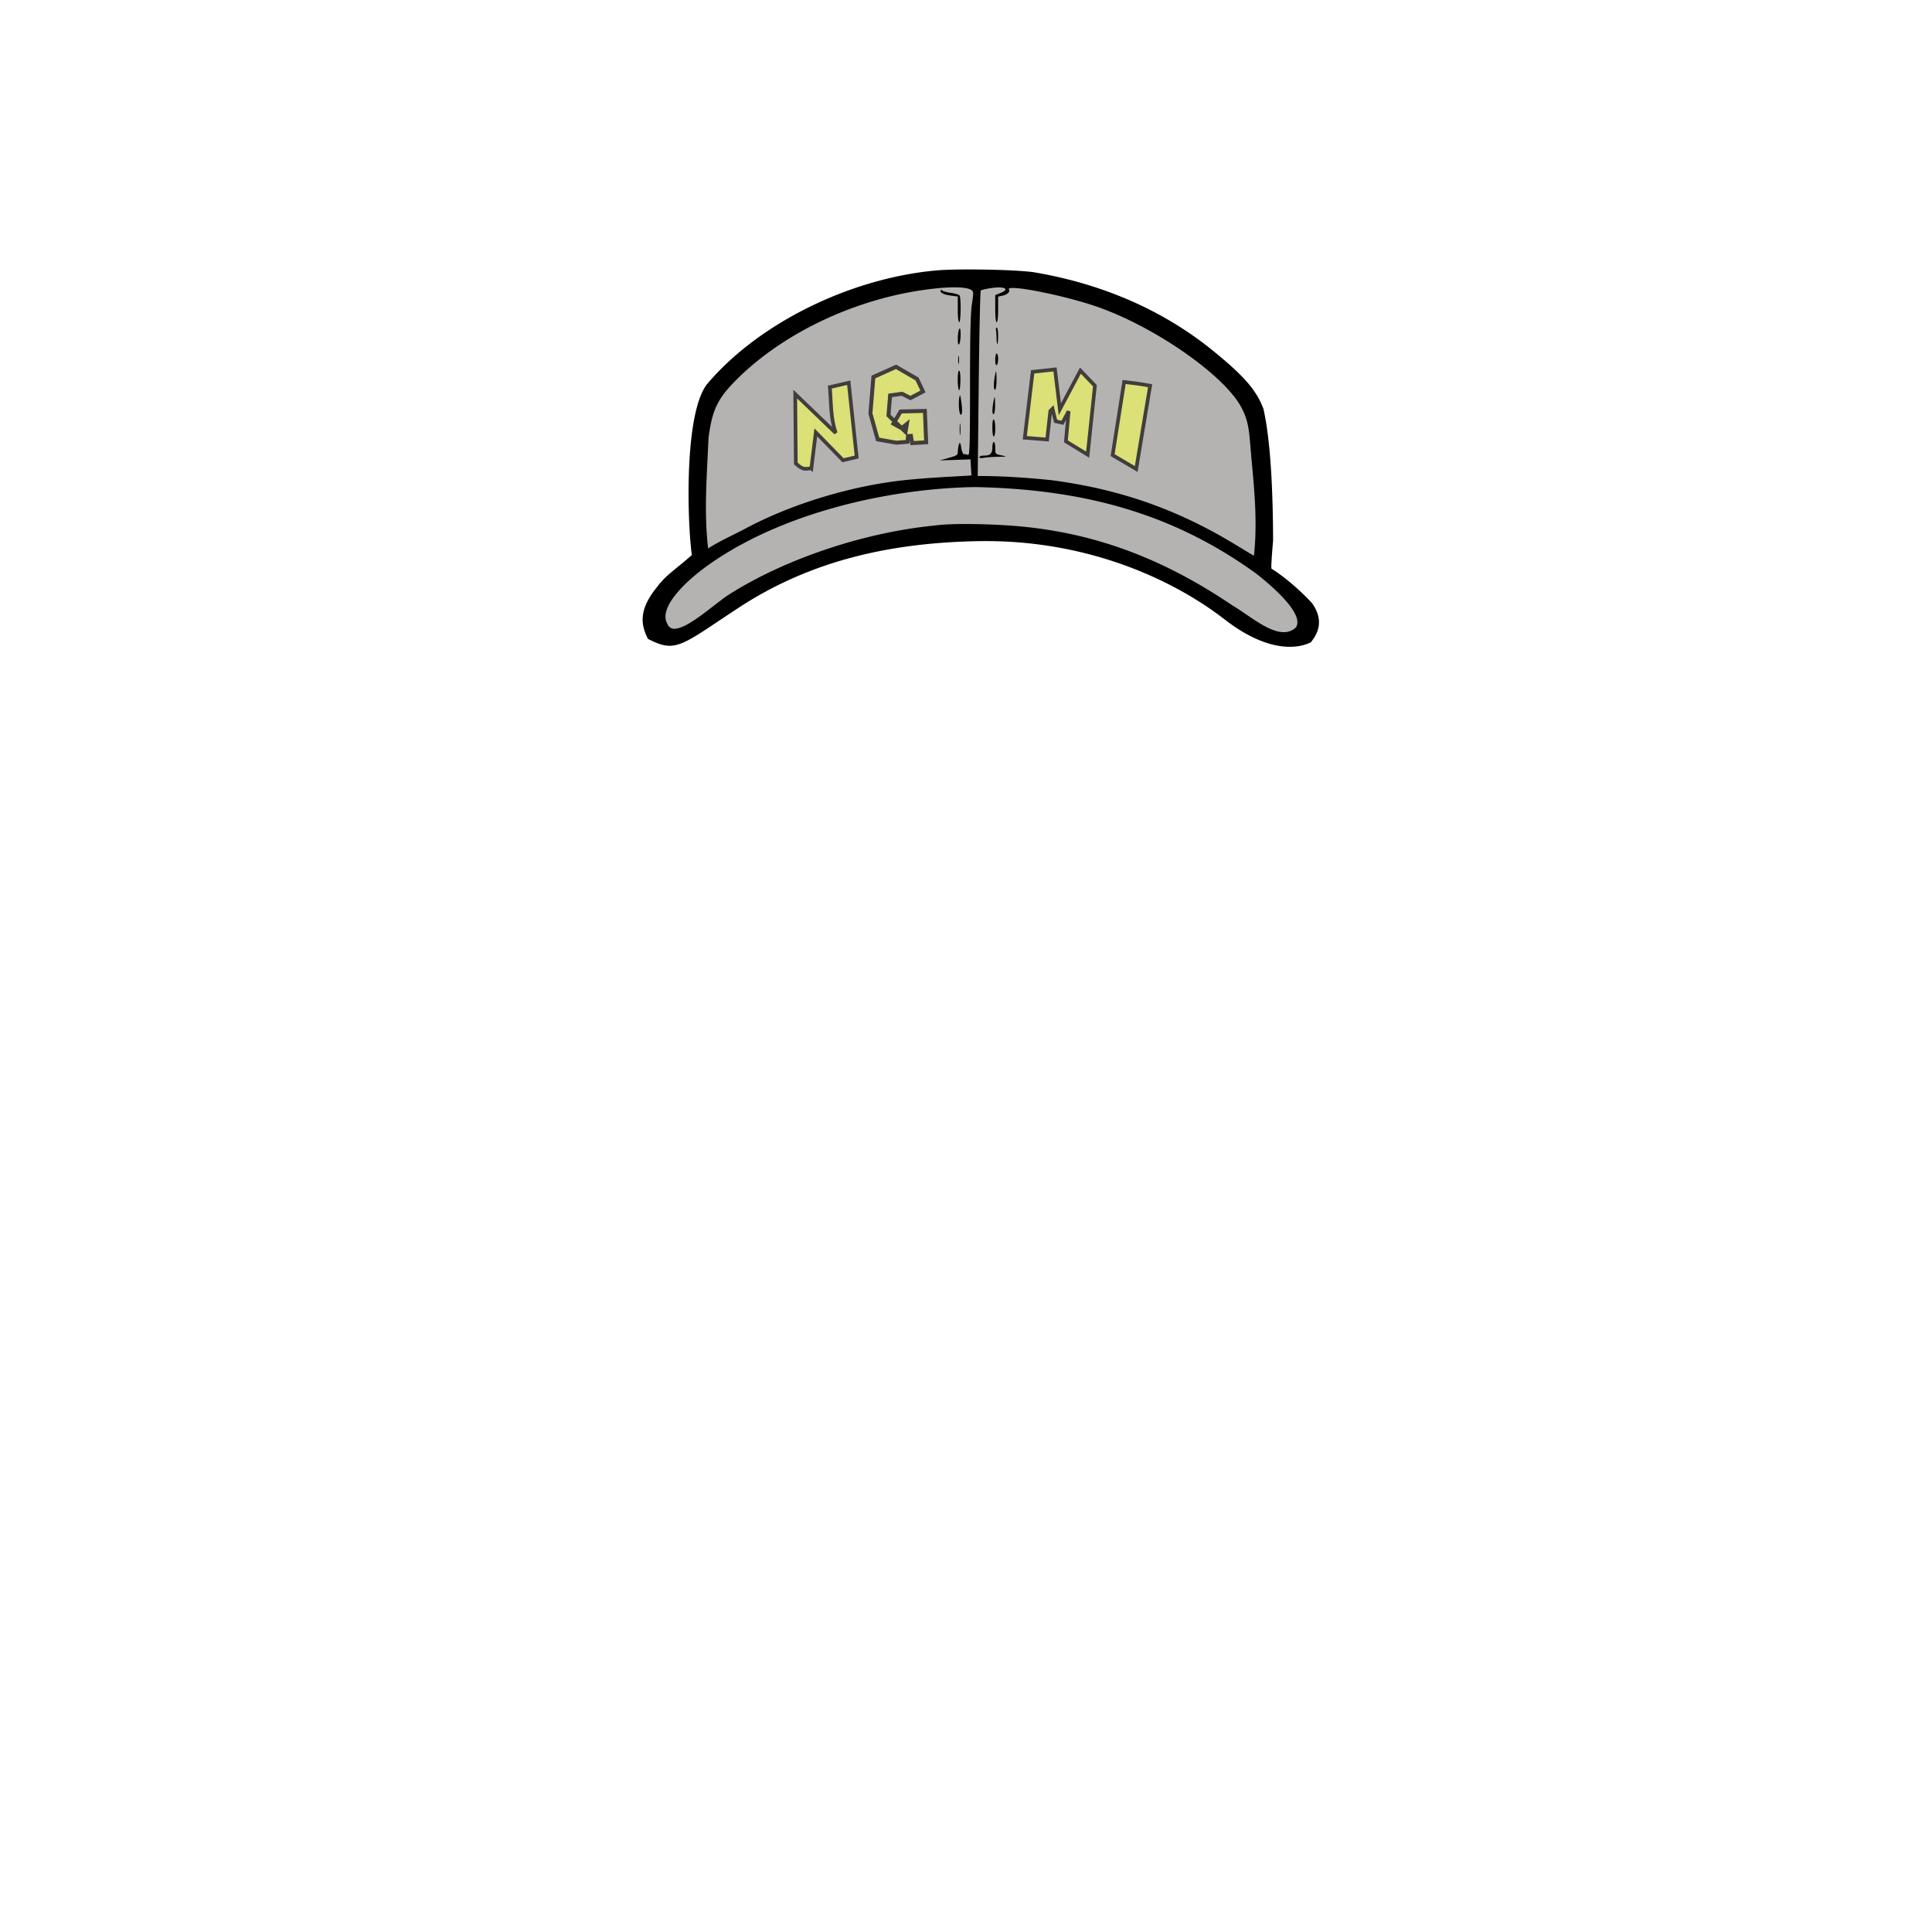 <svg width="400" height="400" viewBox="0 0 105.833 105.833" xml:space="preserve" xmlns="http://www.w3.org/2000/svg"><g style="display:inline"><path d="M359.099 40.617c2.934-6.94-8.2-13.718-11.738-17.816.31-16.547.317-27.358-4.36-44.219-30.26-40.164-106.914-39.963-137.832.945-3.668 16.694-4.877 23.363-3.193 40.728-9.815 10.815-12.462 16.657-9.891 19.948 11.48 5.518 32.498-29.062 80.808-24.967 47.525-5.279 73.822 33.572 86.206 25.38z" style="display:inline;fill:#b5b2b2;fill-opacity:1;stroke-width:.362" transform="matrix(.212 0 0 .212 -4.515 26.115)"/><path style="fill:#000;fill-opacity:1;stroke:none;stroke-width:.362;stroke-opacity:1" d="M274.458-53.543c-1.94-.022-3.86-.022-5.617.005-2.344.036-4.4.118-5.835.252-22.479 2.107-46.063 13.883-59.152 29.535-5.933 8.12-4.881 36.342-3.79 43.99-4.736 4.165-6.657 5.086-9.14 8.453-5.043 6.227-3.718 10.138-2.204 13.199 7.254 3.794 8.546 1.737 23.407-8.018 18.672-12.257 39.322-16.809 61.872-17.225 28.128-.519 50.49 9.957 63.79 20.264 10.254 7.946 18.044 7.944 22.236 5.868.804-1.138 4.12-4.844.247-10.162-2.924-3.167-7.008-6.736-10.428-8.853-.164-.178.155-4.308.413-7.306-.043-11.434-.512-25.234-2.494-33.985-1.886-5.154-5.692-9.039-12.885-14.911-12.755-10.414-28.446-17.33-46.177-20.355-2.408-.41-8.42-.685-14.243-.75zm-7.691 4.62c2.768-.092 4.755.142 5.533.68.57.393.581.714.135 3.586-.356 2.285-.49 8.107-.49 21.176 0 14.865-.088 17.99-.497 17.842a3.533 3.533 0 0 0-1.002-.18c-.317 0-.604-.62-.77-1.667-.208-1.304-.33-1.516-.556-.968-.16.386-.3 1.203-.314 1.814-.025 1.055-.148 1.146-2.354 1.77l-2.328.657 3.969-.138 3.966-.137.13 2.08.127 2.081c-6.706.412-13.45.669-20.11 1.55C239.097 3 224.954 7.49 213.97 13.362c-2.7 1.45-6.965 3.362-9.698 5.174-1.066-9.325-.39-17.65.102-28.583.976-7.44 2.418-10.334 7.745-15.541 12.781-12.495 32.413-21.29 51.632-23.134a48.512 48.512 0 0 1 3.016-.202zm12.81.01c1.808.039 2.16.673.187 1.451l-1.304.517v3.51c0 2.107.15 3.51.373 3.51.222 0 .373-1.337.373-3.31v-3.315l1.09-.224c1.235-.256 2.071-1.024 1.712-1.573-1.06-1.62 15.217 1.637 23.66 4.736 15.053 5.525 31.807 17.475 36.21 25.387 2.329 4.184 2.176 6.962 2.823 13.973.743 8.007 1.528 16.23.6 24.662-.126-.01-5.813-3.54-8.374-4.985C323.062 7.595 309.23 3.02 292.985.89 286.645.23 280.3-.19 273.934-.19l.258-23.823c.143-13.102.38-23.946.525-24.097.145-.15 1.316-.432 2.6-.627.894-.136 1.657-.19 2.26-.177zm-15.151.64c-.078 0-.117.059-.117.176 0 .621.888 1.045 2.701 1.293l1.77.242v3.319c0 1.978.148 3.318.37 3.318.431 0 .512-6.283.09-6.91-.151-.222-1.112-.517-2.136-.657s-2.072-.415-2.328-.608c-.155-.116-.273-.174-.35-.174zm14.44 9.755c-.186 0-.284.279-.215.617.068.338.139 1.287.154 2.11.044 2.311.401 1.764.401-.616 0-1.16-.153-2.111-.34-2.111zm-9.55.219c-.047-.007-.101.04-.166.133-.198.29-.36 1.399-.36 2.463 0 1.376.103 1.781.36 1.406.199-.29.363-1.399.363-2.462 0-1.033-.06-1.52-.198-1.54zm9.517 6.461c-.205 0-.373.721-.373 1.603 0 .98.146 1.519.373 1.386.205-.12.373-.84.373-1.603 0-.762-.168-1.386-.373-1.386zm-9.847.557c-.057-.08-.1.3-.102 1.026-.003.967.069 1.405.157.973.089-.433.09-1.225.005-1.76a.775.775 0 0 0-.06-.239zm.182 3.891c-.46-.435-.557 3.897-.109 4.93.17.392.32-.372.388-1.959.063-1.49-.056-2.76-.279-2.97zm9.536.232c-.048-.154-.125.136-.264.771-.17.774-.318 2.01-.33 2.747-.012.808.126 1.253.35 1.121.205-.12.354-1.356.33-2.746-.02-1.143-.038-1.74-.086-1.893zm-9.323 6.164c-.065-.098-.124.104-.213.55-.111.56-.144 1.785-.073 2.724.07.938.279 1.706.464 1.706.403 0 .43-1.39.073-3.73-.114-.752-.185-1.151-.25-1.25zm8.955.451c-.047-.126-.125.183-.269.837-.17.773-.318 1.93-.33 2.57-.012.69.13 1.074.35.945.206-.12.354-1.276.33-2.57-.02-1.093-.034-1.655-.08-1.782zm-.248 5.759c-.234-.137-.37.64-.37 2.089 0 1.303.16 2.305.37 2.305.206 0 .372-.93.372-2.089 0-1.149-.168-2.186-.372-2.305zm-8.722 1.005c-.053-.1-.093.441-.094 1.457-.002 1.353.065 1.95.147 1.325.083-.624.085-1.73.002-2.46-.02-.182-.038-.288-.055-.322zm8.722 4.796c-.205 0-.37.603-.37 1.338 0 1.64-.526 2.18-2.123 2.18-.676 0-1.23.178-1.23.395 0 .256.412.316 1.164.174.64-.12 2.274-.236 3.631-.257 2.454-.037 2.457-.037.883-.37-1.571-.332-1.583-.348-1.583-1.898 0-.859-.168-1.562-.372-1.562zm67.723 33.957c3.394 2.628 12.827 10.474 10.305 14-4.228 3.855-11.072-2.59-16.399-5.739C321.644 21 303.98 14.483 284.255 12.772c-6.032-.523-16.713-.879-21.828-.12-18.517 1.864-38.633 8.82-52.733 17.77-4.543 2.905-14.08 12.206-15.953 7.596-2.32-3.938 3.947-10.531 10.904-15.43C223.6 9.242 251.073 3.023 273.178 2.672c29.186.547 51.84 7.294 72.633 22.302z" transform="matrix(.212 0 0 .212 -4.515 26.115)"/><path style="display:inline;fill:#dbe077;fill-opacity:1;stroke:#413d3d;stroke-width:.945;stroke-dasharray:none;stroke-opacity:1;paint-order:stroke fill markers" d="m230.95-2.181 1.144-9.28 7.034 7.205 3.527-.841-2.055-19.197-4.879 1.138c.377 4.498.166 7.728 1.51 11.844l-10.455-10.04.153 17.94c2.06 1.878 2.553 1.317 4.02 1.23z" transform="matrix(.212 0 0 .212 -4.515 26.115)"/><path style="display:inline;fill:#dbe077;fill-opacity:1;stroke:#413d3d;stroke-width:1.026;stroke-dasharray:none;stroke-opacity:1;paint-order:stroke fill markers" d="m256.558-20.336 3.225-1.697-1.528-3.225-5.43-3.14-5.855 2.631-.764 9.419 1.867 6.703 4.821.853 2.895-.235.141-1.473.742-.056.317 1.867 3.622-.21-.335-8.11-6.263.152-1.867 3.14 2.121 1.187 1.358-1.103-.34 2.036-4.412-4.242.424-5.176 3.055-.424z" transform="matrix(.212 0 0 .212 -4.515 26.115)"/><path style="display:inline;fill:#dbe077;fill-opacity:1;stroke:#413d3d;stroke-width:.945;stroke-dasharray:none;stroke-opacity:1;paint-order:stroke fill markers" d="m286.091-10.078 2.031-17.029 5.78-.625 1.25 10.311 5.313-9.998 3.75 3.905-1.876 17.81-5.624-3.436.71-7.782-1.608 2.978-1.758-.391-.799-3.225-.572.585-.816 7.366zM308.79-5.585l2.97-18.904c3.662.452 3.68.417 6.717.976l-3.593 21.521z" transform="matrix(.212 0 0 .212 -4.515 26.115)"/></g></svg>